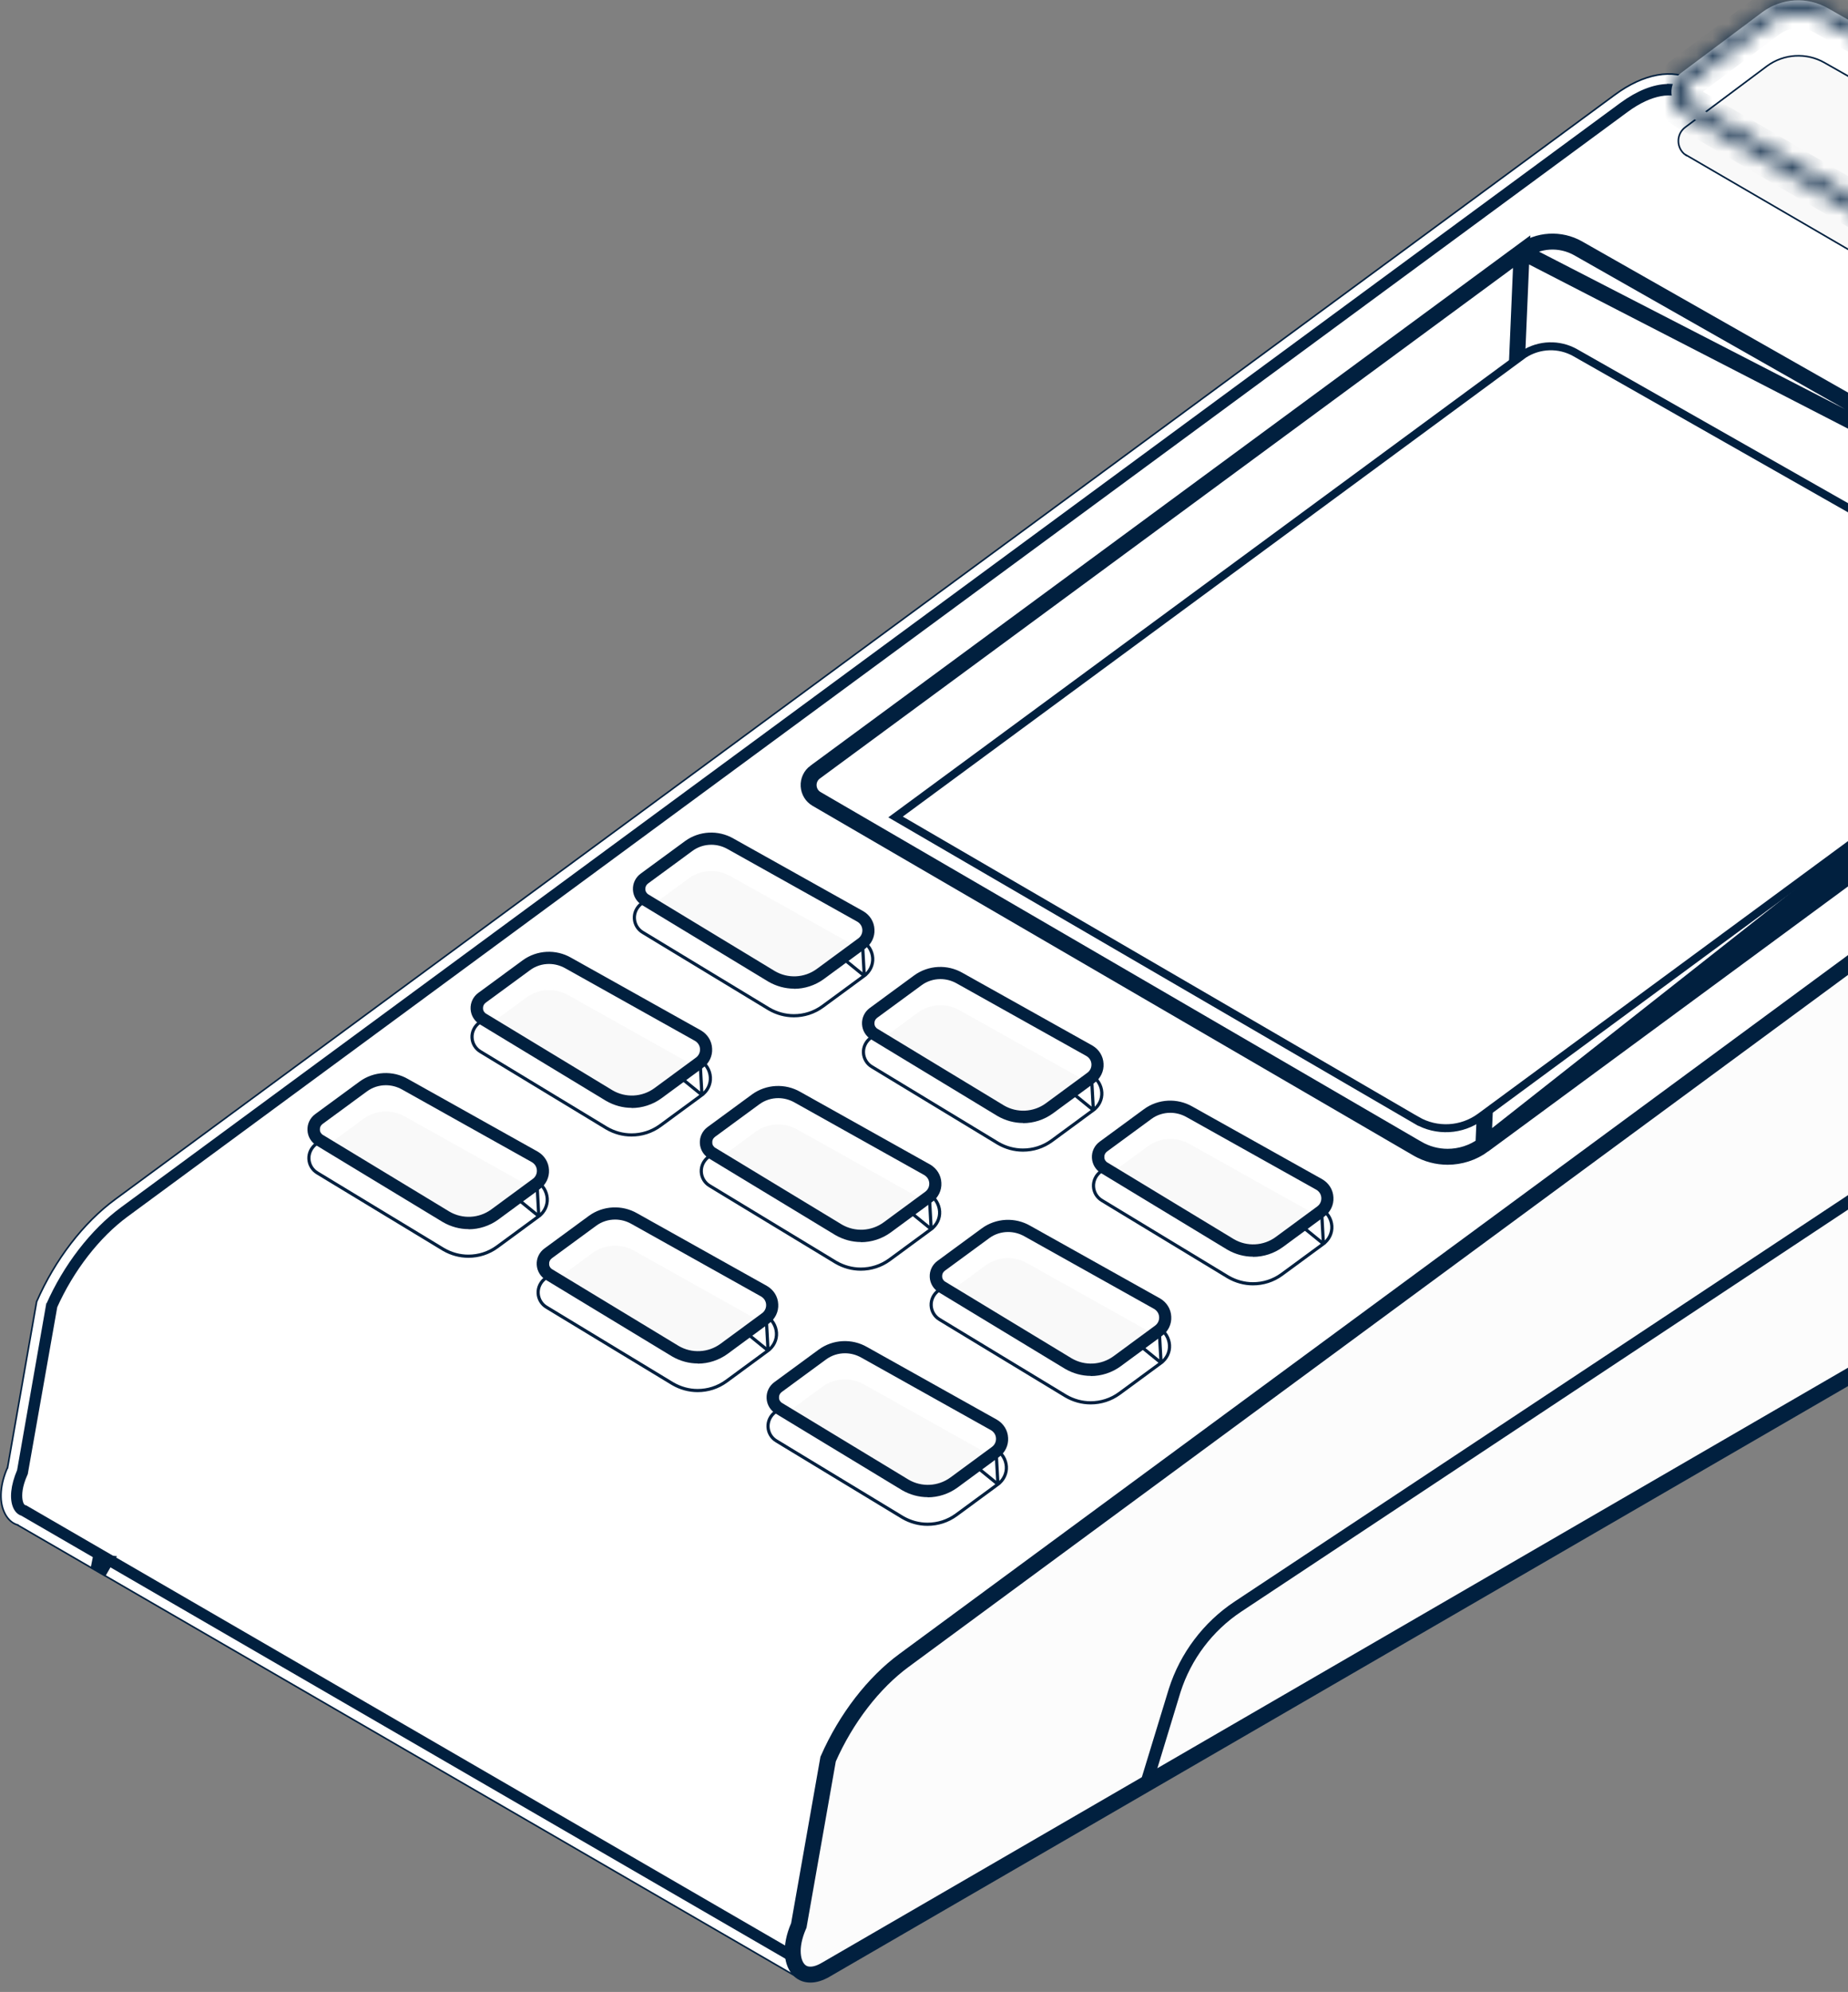 <?xml version="1.0" encoding="UTF-8"?> <svg xmlns="http://www.w3.org/2000/svg" width="116" height="125" viewBox="0 0 116 125" fill="none"><rect x="0" y="0" width="116" height="125" fill="#808080" stroke="none"/> <path d="M106.089 5.863L154.667 34.028L50.035 123.1L1.501 94.958L1.457 94.932L1.41 94.916C1.202 94.846 0.999 94.639 0.923 94.202C0.846 93.763 0.916 93.142 1.238 92.412L1.262 92.356L1.272 92.297L3.112 81.877C4.193 79.457 5.871 77.294 7.726 75.933L7.726 75.933L101.856 6.633L101.857 6.632C103.536 5.392 104.994 5.254 105.93 5.773C105.962 5.792 105.994 5.809 106.017 5.822L106.021 5.824C106.05 5.84 106.068 5.85 106.083 5.859L106.083 5.859L106.089 5.863Z" fill="white" stroke="#01203F"></path> <path d="M1.085 95.687L1.086 95.686L1.074 95.682C0.752 95.587 0.441 95.3 0.256 94.87L0.256 94.87C-0.066 94.147 0.009 93.133 0.476 92.08L0.477 92.081L0.479 92.069L2.298 81.684C3.455 79.034 5.239 76.723 7.23 75.26L7.2 75.22L7.23 75.26L101.36 5.95L101.33 5.91L101.36 5.95C103.182 4.606 105 4.287 106.345 5.044L106.346 5.044C106.436 5.094 106.483 5.122 106.52 5.15L106.52 5.15L106.525 5.153L155.567 33.593L155.734 34.232L50.135 124.119L1.085 95.687ZM104.69 5.31V5.32C103.788 5.335 102.776 5.74 101.75 6.49L101.75 6.49L7.63 75.8C5.732 77.196 4.027 79.413 2.944 81.87L2.943 81.869L2.941 81.881L1.122 92.266C0.722 93.208 0.636 94.042 0.874 94.59L0.92 94.57L0.874 94.59C0.978 94.828 1.145 95 1.36 95.066L50.035 123.283L50.066 123.301L50.092 123.278L154.902 34.048L154.956 34.002L154.895 33.967L106.065 5.647L106.065 5.646C105.667 5.422 105.218 5.31 104.74 5.31H104.69Z" fill="white" stroke="#01203F" stroke-width="0.1"></path> <path d="M162.199 55.355L162.214 55.412C162.355 56.379 162.095 57.569 161.532 58.688C160.951 59.844 160.081 60.852 159.12 61.407L159.119 61.407L51.812 123.616C51.811 123.616 51.811 123.617 51.81 123.617C51.444 123.826 51.14 123.91 50.87 123.91C50.603 123.91 50.384 123.829 50.203 123.667L50.203 123.667C49.719 123.236 49.548 122.2 50.119 120.878L50.142 120.824L50.152 120.767L51.982 110.386C53.113 107.817 54.841 105.593 56.746 104.193L56.746 104.193L150.876 34.873C152.463 33.707 153.988 33.414 155.074 33.844C155.964 34.204 156.62 35.061 156.858 36.379L156.862 36.403L156.869 36.425L162.199 55.355Z" fill="#FCFCFC" stroke="#01203F"></path> <path d="M137.094 37.195L137.093 37.195L99.064 15.585C99.064 15.585 99.064 15.585 99.064 15.585C97.945 14.952 96.557 15.03 95.516 15.793L137.094 37.195ZM137.094 37.195C137.474 37.41 137.722 37.808 137.751 38.253C137.78 38.69 137.578 39.117 137.224 39.377L137.224 39.377L93.114 71.857L137.094 37.195ZM51.166 48.453L95.516 15.793L93.114 71.857C92.452 72.342 91.656 72.59 90.87 72.59C90.216 72.59 89.563 72.422 88.972 72.078L88.971 72.078L51.261 50.138L51.257 50.135C50.968 49.971 50.779 49.666 50.759 49.321C50.739 48.979 50.893 48.653 51.165 48.453L51.166 48.453Z" fill="white" stroke="#01203F"></path> <path d="M153.29 23.73L142.15 19.57L114.55 3.89C113.39 3.23 111.95 3.32 110.88 4.11L107.5 6.64L105.31 5.82V8.89C105.31 8.89 105.31 8.91 105.31 8.92C105.33 9.28 105.52 9.62 105.87 9.82L143.58 31.76C144.69 32.41 146.03 32.45 147.17 31.92C147.17 31.92 148.83 31.27 149.89 31.29C150.95 31.31 151.32 31.53 151.32 31.53L153.3 32.68V23.75L153.29 23.73Z" fill="white"></path> <path d="M6.248 98.156L6.269 98.051L6.518 98.075L6.415 98.253L6.248 98.156Z" fill="white" stroke="#01203F"></path> <path d="M25.551 69.587L25.55 69.587C24.625 69.057 23.477 69.124 22.619 69.751C22.619 69.751 22.619 69.751 22.619 69.751L19.84 71.79C19.545 72.012 19.372 72.361 19.39 72.725C19.408 73.091 19.61 73.421 19.921 73.604L19.922 73.605L19.922 73.605L27.841 78.404C28.326 78.685 28.858 78.83 29.4 78.83C30.039 78.83 30.669 78.636 31.211 78.24C31.211 78.24 31.211 78.239 31.211 78.239L33.821 76.32L25.551 69.587ZM25.551 69.587L33.7 74.147M25.551 69.587L33.7 74.147M33.7 74.147C34.081 74.37 34.322 74.769 34.35 75.207C34.378 75.641 34.175 76.059 33.821 76.32L33.7 74.147Z" fill="white" stroke="#01203F" stroke-width="0.2"></path> <path d="M20.08 71.56L28 76.36C28.96 76.92 30.15 76.86 31.05 76.21L33.66 74.29C34.25 73.86 34.2 72.96 33.57 72.6L25.42 68.04C24.59 67.57 23.57 67.62 22.8 68.18L20.02 70.22C19.55 70.56 19.59 71.27 20.09 71.56H20.08Z" fill="white"></path> <path d="M22.81 70.21L20.54 71.88L27.95 76.37C28.91 76.93 30.1 76.87 31 76.22L33.34 74.5L25.43 70.07C24.6 69.6 23.58 69.65 22.81 70.21Z" fill="#F9F9F9"></path> <path d="M29.41 77.13C28.86 77.13 28.3 76.98 27.8 76.69L19.88 71.89C19.54 71.69 19.32 71.33 19.3 70.93C19.28 70.53 19.46 70.15 19.79 69.91L22.57 67.87C23.46 67.22 24.66 67.16 25.61 67.71L33.76 72.27C34.17 72.51 34.44 72.93 34.46 73.41C34.49 73.88 34.27 74.33 33.89 74.61L31.28 76.53C30.73 76.93 30.07 77.14 29.41 77.14V77.13ZM24.22 68.1C23.8 68.1 23.38 68.23 23.03 68.49L20.25 70.53C20.13 70.62 20.07 70.75 20.08 70.89C20.08 71.03 20.16 71.16 20.29 71.23L28.21 76.03C29.03 76.51 30.06 76.46 30.83 75.9L33.44 73.98C33.62 73.85 33.71 73.65 33.7 73.44C33.69 73.22 33.57 73.04 33.39 72.93L25.24 68.37C24.92 68.19 24.57 68.1 24.22 68.1Z" fill="#01203F"></path> <path d="M35.791 61.977L35.79 61.977C34.865 61.447 33.717 61.514 32.859 62.141C32.859 62.141 32.859 62.141 32.859 62.141L30.08 64.18C29.785 64.402 29.612 64.75 29.63 65.115C29.648 65.481 29.85 65.811 30.161 65.994L30.162 65.995L30.162 65.995L38.081 70.794C38.566 71.075 39.099 71.22 39.64 71.22C40.279 71.22 40.909 71.026 41.451 70.629C41.451 70.629 41.451 70.629 41.451 70.629L44.061 68.71L35.791 61.977ZM35.791 61.977L43.94 66.537M35.791 61.977L43.94 66.537M43.94 66.537C44.321 66.76 44.562 67.159 44.59 67.596C44.618 68.031 44.415 68.449 44.061 68.71L43.94 66.537Z" fill="white" stroke="#01203F" stroke-width="0.2"></path> <path d="M30.32 63.95L38.24 68.75C39.2 69.31 40.39 69.25 41.29 68.6L43.9 66.68C44.49 66.25 44.44 65.35 43.81 64.99L35.66 60.43C34.83 59.96 33.81 60.01 33.04 60.57L30.26 62.61C29.79 62.95 29.83 63.66 30.33 63.95H30.32Z" fill="white"></path> <path d="M33.05 62.59L30.78 64.26L38.19 68.75C39.15 69.31 40.34 69.25 41.24 68.6L43.58 66.88L35.67 62.45C34.84 61.98 33.82 62.03 33.05 62.59Z" fill="#F9F9F9"></path> <path d="M39.65 69.52C39.1 69.52 38.54 69.37 38.04 69.08L30.12 64.28C29.78 64.08 29.56 63.72 29.54 63.32C29.52 62.92 29.7 62.54 30.03 62.3L32.81 60.26C33.7 59.61 34.9 59.55 35.85 60.1L44 64.66C44.41 64.9 44.68 65.32 44.7 65.8C44.73 66.27 44.51 66.72 44.13 67L41.52 68.92C40.97 69.32 40.31 69.53 39.65 69.53V69.52ZM34.46 60.49C34.04 60.49 33.62 60.62 33.27 60.88L30.49 62.92C30.37 63.01 30.31 63.14 30.32 63.28C30.32 63.42 30.4 63.55 30.53 63.62L38.45 68.42C39.27 68.9 40.3 68.85 41.07 68.29L43.68 66.37C43.86 66.24 43.95 66.04 43.94 65.83C43.93 65.61 43.81 65.43 43.63 65.32L35.48 60.76C35.16 60.58 34.81 60.49 34.46 60.49Z" fill="#01203F"></path> <path d="M45.981 54.497L45.98 54.497C45.055 53.967 43.907 54.034 43.049 54.661C43.049 54.661 43.049 54.661 43.049 54.661L40.27 56.7C39.975 56.922 39.802 57.27 39.82 57.635C39.838 58.001 40.04 58.331 40.351 58.514L40.352 58.514L40.352 58.514L48.271 63.314C48.756 63.595 49.288 63.74 49.83 63.74C50.469 63.74 51.099 63.546 51.641 63.149C51.641 63.149 51.641 63.149 51.641 63.149L54.251 61.23L45.981 54.497ZM45.981 54.497L54.13 59.057M45.981 54.497L54.13 59.057M54.13 59.057C54.511 59.28 54.752 59.679 54.78 60.116C54.808 60.551 54.605 60.969 54.251 61.23L54.13 59.057Z" fill="white" stroke="#01203F" stroke-width="0.2"></path> <path d="M40.51 56.47L48.43 61.27C49.39 61.83 50.58 61.77 51.48 61.12L54.09 59.2C54.68 58.77 54.63 57.87 54 57.51L45.85 52.95C45.02 52.48 44 52.53 43.23 53.09L40.45 55.13C39.98 55.47 40.02 56.18 40.52 56.47H40.51Z" fill="white"></path> <path d="M43.23 55.12L40.96 56.79L48.37 61.28C49.33 61.84 50.52 61.78 51.42 61.13L53.76 59.41L45.85 54.98C45.02 54.51 44 54.56 43.23 55.12Z" fill="#F9F9F9"></path> <path d="M49.84 62.04C49.29 62.04 48.73 61.89 48.23 61.6L40.31 56.8C39.97 56.6 39.75 56.24 39.73 55.84C39.71 55.44 39.89 55.06 40.22 54.82L43 52.78C43.89 52.13 45.09 52.07 46.04 52.62L54.19 57.18C54.6 57.42 54.87 57.84 54.89 58.32C54.92 58.79 54.7 59.24 54.32 59.52L51.71 61.44C51.16 61.84 50.5 62.05 49.84 62.05V62.04ZM44.65 53.01C44.23 53.01 43.81 53.14 43.46 53.4L40.68 55.44C40.56 55.53 40.5 55.66 40.51 55.8C40.51 55.94 40.59 56.07 40.72 56.14L48.64 60.94C49.46 61.42 50.49 61.37 51.26 60.81L53.87 58.89C54.05 58.76 54.14 58.56 54.13 58.35C54.12 58.13 54 57.95 53.82 57.84L45.67 53.28C45.35 53.1 45 53.01 44.65 53.01Z" fill="#01203F"></path> <path d="M39.941 78.017L39.94 78.017C39.015 77.487 37.867 77.554 37.009 78.181C37.009 78.181 37.009 78.181 37.009 78.181L34.23 80.22C33.935 80.442 33.762 80.79 33.78 81.155C33.798 81.521 34 81.851 34.311 82.034L34.312 82.034L34.312 82.034L42.231 86.834C42.716 87.115 43.248 87.26 43.79 87.26C44.429 87.26 45.059 87.066 45.601 86.669C45.601 86.669 45.601 86.669 45.601 86.669L48.211 84.749L39.941 78.017ZM39.941 78.017L48.09 82.577M39.941 78.017L48.09 82.577M48.09 82.577C48.471 82.8 48.712 83.199 48.74 83.636C48.768 84.071 48.565 84.489 48.211 84.749L48.09 82.577Z" fill="white" stroke="#01203F" stroke-width="0.2"></path> <path d="M34.47 79.99L42.39 84.79C43.35 85.35 44.54 85.29 45.44 84.64L48.05 82.72C48.64 82.29 48.59 81.39 47.96 81.03L39.81 76.47C38.98 76 37.96 76.05 37.19 76.61L34.41 78.65C33.94 78.99 33.98 79.7 34.48 79.99H34.47Z" fill="white"></path> <path d="M37.19 78.63L34.92 80.3L42.33 84.79C43.29 85.35 44.48 85.29 45.38 84.64L47.72 82.92L39.81 78.49C38.98 78.02 37.96 78.07 37.19 78.63Z" fill="#F9F9F9"></path> <path d="M43.8 85.56C43.25 85.56 42.69 85.41 42.19 85.12L34.27 80.32C33.93 80.12 33.71 79.76 33.69 79.36C33.67 78.96 33.85 78.58 34.18 78.34L36.96 76.3C37.85 75.65 39.05 75.59 40 76.14L48.15 80.7C48.56 80.94 48.83 81.36 48.85 81.84C48.88 82.31 48.66 82.76 48.28 83.04L45.67 84.96C45.12 85.36 44.46 85.57 43.8 85.57V85.56ZM38.61 76.53C38.19 76.53 37.77 76.66 37.42 76.92L34.64 78.96C34.52 79.05 34.46 79.18 34.47 79.32C34.47 79.46 34.55 79.59 34.68 79.66L42.6 84.46C43.42 84.94 44.45 84.89 45.22 84.33L47.83 82.41C48.01 82.28 48.1 82.08 48.09 81.87C48.08 81.65 47.96 81.47 47.78 81.36L39.63 76.8C39.31 76.62 38.96 76.53 38.61 76.53Z" fill="#01203F"></path> <path d="M50.181 70.397L50.18 70.397C49.255 69.866 48.107 69.934 47.249 70.561C47.249 70.561 47.249 70.561 47.249 70.561L44.47 72.6C44.175 72.822 44.002 73.17 44.02 73.535C44.038 73.901 44.24 74.231 44.551 74.414L44.552 74.414L44.552 74.414L52.471 79.214C52.956 79.495 53.489 79.64 54.03 79.64C54.669 79.64 55.299 79.446 55.841 79.049C55.841 79.049 55.841 79.049 55.841 79.049L58.451 77.129L50.181 70.397ZM50.181 70.397L58.33 74.957M50.181 70.397L58.33 74.957M58.33 74.957C58.711 75.18 58.952 75.579 58.98 76.016C59.008 76.451 58.805 76.869 58.451 77.129L58.33 74.957Z" fill="white" stroke="#01203F" stroke-width="0.2"></path> <path d="M44.71 72.38L52.63 77.18C53.59 77.74 54.78 77.68 55.68 77.03L58.29 75.11C58.88 74.68 58.83 73.78 58.2 73.42L50.05 68.86C49.22 68.39 48.2 68.44 47.43 69L44.65 71.04C44.18 71.38 44.22 72.09 44.72 72.38H44.71Z" fill="white"></path> <path d="M47.43 71.02L45.16 72.69L52.57 77.18C53.53 77.74 54.72 77.68 55.62 77.03L57.96 75.31L50.05 70.88C49.22 70.41 48.2 70.46 47.43 71.02Z" fill="#F9F9F9"></path> <path d="M54.04 77.94C53.49 77.94 52.93 77.79 52.43 77.5L44.51 72.7C44.17 72.5 43.95 72.14 43.93 71.74C43.91 71.34 44.09 70.96 44.42 70.72L47.2 68.68C48.09 68.03 49.29 67.97 50.24 68.52L58.39 73.08C58.8 73.32 59.07 73.74 59.09 74.22C59.12 74.69 58.9 75.14 58.52 75.42L55.91 77.34C55.36 77.74 54.7 77.95 54.04 77.95V77.94ZM48.85 68.91C48.43 68.91 48.01 69.04 47.66 69.3L44.88 71.34C44.76 71.43 44.7 71.56 44.71 71.7C44.71 71.84 44.79 71.97 44.92 72.04L52.84 76.84C53.66 77.32 54.69 77.27 55.46 76.71L58.07 74.79C58.25 74.66 58.34 74.46 58.33 74.25C58.32 74.03 58.2 73.85 58.02 73.74L49.87 69.18C49.55 69 49.2 68.91 48.85 68.91Z" fill="#01203F"></path> <path d="M60.361 62.927L60.36 62.927C59.435 62.397 58.287 62.464 57.429 63.091C57.429 63.091 57.429 63.091 57.429 63.091L54.65 65.13C54.355 65.352 54.182 65.7 54.2 66.065C54.218 66.431 54.42 66.761 54.731 66.944L54.732 66.944L54.732 66.944L62.651 71.744C63.136 72.025 63.669 72.17 64.21 72.17C64.849 72.17 65.479 71.976 66.021 71.579C66.021 71.579 66.021 71.579 66.021 71.579L68.631 69.659L60.361 62.927ZM60.361 62.927L68.51 67.487M60.361 62.927L68.51 67.487M68.51 67.487C68.891 67.71 69.132 68.109 69.16 68.546C69.188 68.981 68.985 69.399 68.631 69.659L68.51 67.487Z" fill="white" stroke="#01203F" stroke-width="0.2"></path> <path d="M54.89 64.9L62.81 69.7C63.77 70.26 64.96 70.2 65.86 69.55L68.47 67.63C69.06 67.2 69.01 66.3 68.38 65.94L60.23 61.38C59.4 60.91 58.38 60.96 57.61 61.52L54.83 63.56C54.36 63.9 54.4 64.61 54.9 64.9H54.89Z" fill="white"></path> <path d="M57.62 63.54L55.35 65.21L62.76 69.7C63.72 70.26 64.91 70.2 65.81 69.55L68.15 67.83L60.24 63.4C59.41 62.93 58.39 62.98 57.62 63.54Z" fill="#F9F9F9"></path> <path d="M64.22 70.47C63.67 70.47 63.11 70.32 62.61 70.03L54.69 65.23C54.35 65.03 54.13 64.67 54.11 64.27C54.09 63.87 54.27 63.49 54.6 63.25L57.38 61.21C58.27 60.56 59.47 60.5 60.42 61.05L68.57 65.61C68.98 65.85 69.25 66.27 69.27 66.75C69.3 67.22 69.08 67.67 68.7 67.95L66.09 69.87C65.54 70.27 64.88 70.48 64.22 70.48V70.47ZM59.03 61.44C58.61 61.44 58.19 61.57 57.84 61.83L55.06 63.87C54.94 63.96 54.88 64.09 54.89 64.23C54.89 64.37 54.97 64.5 55.1 64.57L63.02 69.37C63.84 69.85 64.87 69.8 65.64 69.24L68.25 67.32C68.43 67.19 68.52 66.99 68.51 66.78C68.5 66.56 68.38 66.38 68.2 66.27L60.05 61.71C59.73 61.53 59.38 61.44 59.03 61.44Z" fill="#01203F"></path> <path d="M54.371 86.407L54.37 86.407C53.445 85.876 52.297 85.944 51.439 86.571C51.439 86.571 51.439 86.571 51.439 86.571L48.66 88.61C48.365 88.832 48.192 89.18 48.21 89.545C48.228 89.911 48.43 90.241 48.741 90.424L48.742 90.424L48.742 90.424L56.661 95.224C57.146 95.505 57.678 95.65 58.22 95.65C58.859 95.65 59.489 95.456 60.031 95.059C60.031 95.059 60.031 95.059 60.031 95.059L62.641 93.139L54.371 86.407ZM54.371 86.407L62.52 90.967M54.371 86.407L62.52 90.967M62.52 90.967C62.901 91.19 63.142 91.589 63.17 92.026C63.198 92.461 62.995 92.879 62.641 93.139L62.52 90.967Z" fill="white" stroke="#01203F" stroke-width="0.2"></path> <path d="M48.9 88.38L56.82 93.18C57.78 93.74 58.97 93.68 59.87 93.03L62.48 91.11C63.07 90.68 63.02 89.78 62.39 89.42L54.24 84.86C53.41 84.39 52.39 84.44 51.62 85L48.84 87.04C48.37 87.38 48.41 88.09 48.91 88.38H48.9Z" fill="white"></path> <path d="M51.62 87.02L49.35 88.69L56.76 93.18C57.72 93.74 58.91 93.68 59.81 93.03L62.15 91.31L54.24 86.88C53.41 86.41 52.39 86.46 51.62 87.02Z" fill="#F9F9F9"></path> <path d="M58.23 93.95C57.68 93.95 57.12 93.8 56.62 93.51L48.7 88.71C48.36 88.51 48.14 88.15 48.12 87.75C48.1 87.35 48.28 86.97 48.61 86.73L51.39 84.69C52.28 84.04 53.48 83.98 54.43 84.53L62.58 89.09C62.99 89.33 63.26 89.75 63.28 90.23C63.31 90.7 63.09 91.15 62.71 91.43L60.1 93.35C59.55 93.75 58.89 93.96 58.23 93.96V93.95ZM53.04 84.92C52.62 84.92 52.2 85.05 51.85 85.31L49.07 87.35C48.95 87.44 48.89 87.57 48.9 87.71C48.9 87.85 48.98 87.98 49.11 88.05L57.03 92.85C57.85 93.33 58.88 93.28 59.65 92.72L62.26 90.8C62.44 90.67 62.53 90.47 62.52 90.26C62.51 90.04 62.39 89.86 62.21 89.75L54.06 85.19C53.74 85.01 53.39 84.92 53.04 84.92Z" fill="#01203F"></path> <path d="M64.611 78.787L64.61 78.787C63.685 78.257 62.537 78.324 61.679 78.951C61.679 78.951 61.679 78.951 61.679 78.951L58.9 80.99C58.605 81.212 58.432 81.56 58.45 81.925C58.468 82.291 58.67 82.621 58.981 82.804L58.982 82.805L58.982 82.805L66.901 87.604C67.386 87.885 67.918 88.03 68.46 88.03C69.099 88.03 69.729 87.836 70.271 87.439C70.271 87.439 70.271 87.439 70.271 87.439L72.881 85.52L64.611 78.787ZM64.611 78.787L72.76 83.347M64.611 78.787L72.76 83.347M72.76 83.347C73.141 83.57 73.382 83.969 73.41 84.406C73.438 84.841 73.235 85.259 72.881 85.519L72.76 83.347Z" fill="white" stroke="#01203F" stroke-width="0.2"></path> <path d="M59.14 80.77L67.06 85.57C68.02 86.13 69.21 86.07 70.11 85.42L72.72 83.5C73.31 83.07 73.26 82.17 72.63 81.81L64.48 77.25C63.65 76.78 62.63 76.83 61.86 77.39L59.08 79.43C58.61 79.77 58.65 80.48 59.15 80.77H59.14Z" fill="white"></path> <path d="M61.86 79.41L59.59 81.08L67 85.57C67.96 86.13 69.15 86.07 70.05 85.42L72.39 83.7L64.48 79.27C63.65 78.8 62.63 78.85 61.86 79.41Z" fill="#F9F9F9"></path> <path d="M68.47 86.34C67.92 86.34 67.36 86.19 66.86 85.9L58.94 81.1C58.6 80.9 58.38 80.54 58.36 80.14C58.34 79.74 58.52 79.36 58.85 79.12L61.63 77.08C62.52 76.43 63.72 76.37 64.67 76.92L72.82 81.48C73.23 81.72 73.5 82.14 73.52 82.62C73.55 83.09 73.33 83.54 72.95 83.82L70.34 85.74C69.79 86.14 69.13 86.35 68.47 86.35V86.34ZM63.28 77.31C62.86 77.31 62.44 77.44 62.09 77.7L59.31 79.74C59.19 79.83 59.13 79.96 59.14 80.1C59.14 80.24 59.22 80.37 59.35 80.44L67.27 85.24C68.09 85.72 69.12 85.67 69.89 85.11L72.5 83.19C72.68 83.06 72.77 82.86 72.76 82.65C72.75 82.43 72.63 82.25 72.45 82.14L64.3 77.58C63.98 77.4 63.63 77.31 63.28 77.31Z" fill="#01203F"></path> <path d="M74.801 71.317L74.8 71.317C73.875 70.787 72.727 70.854 71.869 71.481C71.869 71.481 71.869 71.481 71.869 71.481L69.09 73.52C68.795 73.742 68.622 74.091 68.64 74.455C68.658 74.821 68.86 75.151 69.171 75.334L69.172 75.335L69.172 75.335L77.091 80.134C77.576 80.415 78.109 80.56 78.65 80.56C79.289 80.56 79.919 80.367 80.461 79.969C80.461 79.969 80.461 79.969 80.461 79.969L83.071 78.05L74.801 71.317ZM74.801 71.317L82.95 75.877M74.801 71.317L82.95 75.877M82.95 75.877C83.331 76.1 83.572 76.499 83.6 76.936C83.628 77.371 83.425 77.789 83.071 78.049L82.95 75.877Z" fill="white" stroke="#01203F" stroke-width="0.2"></path> <path d="M69.32 73.29L77.24 78.09C78.2 78.65 79.39 78.59 80.29 77.94L82.9 76.02C83.49 75.59 83.44 74.69 82.81 74.33L74.66 69.77C73.83 69.3 72.81 69.35 72.04 69.91L69.26 71.95C68.79 72.29 68.83 73 69.33 73.29H69.32Z" fill="white"></path> <path d="M72.05 71.93L69.78 73.6L77.19 78.09C78.15 78.65 79.34 78.59 80.24 77.94L82.58 76.22L74.67 71.79C73.84 71.32 72.82 71.37 72.05 71.93Z" fill="#F9F9F9"></path> <path d="M78.65 78.86C78.1 78.86 77.54 78.71 77.04 78.42L69.12 73.62C68.78 73.42 68.56 73.06 68.54 72.66C68.52 72.26 68.7 71.88 69.03 71.64L71.81 69.6C72.7 68.95 73.9 68.89 74.85 69.44L83 74C83.41 74.24 83.68 74.66 83.7 75.14C83.73 75.61 83.51 76.06 83.13 76.34L80.52 78.26C79.97 78.66 79.31 78.87 78.65 78.87V78.86ZM73.46 69.83C73.04 69.83 72.62 69.96 72.27 70.22L69.49 72.26C69.37 72.35 69.31 72.48 69.32 72.62C69.32 72.76 69.4 72.89 69.53 72.96L77.45 77.76C78.27 78.24 79.3 78.19 80.07 77.63L82.68 75.71C82.86 75.58 82.95 75.38 82.94 75.17C82.93 74.95 82.81 74.77 82.63 74.66L74.48 70.1C74.16 69.92 73.81 69.83 73.46 69.83Z" fill="#01203F"></path> <path d="M122.5 72.3C121.51 71.93 120.44 72.06 119.56 72.64L77.5 100.5C75.55 101.79 74.08 103.74 73.37 105.97L71.28 112.81L72.26 112.24L74.1 106.19C74.76 104.12 76.11 102.33 77.92 101.13L119.98 73.27C120.4 72.99 120.87 72.85 121.35 72.85C121.64 72.85 121.94 72.9 122.22 73.01C122.98 73.29 123.54 73.9 123.76 74.67L125.65 81.28L126.34 80.88L124.51 74.46C124.22 73.45 123.49 72.65 122.5 72.29V72.3Z" fill="#01203F"></path> <path d="M105.86 6.74L143.57 28.68C144.91 29.46 146.59 29.37 147.84 28.45L152.72 24.8C153.55 24.19 153.47 22.93 152.58 22.43L114.55 0.82C113.39 0.16 111.95 0.25 110.88 1.04L105.76 4.87C105.11 5.35 105.16 6.34 105.86 6.75V6.74Z" fill="white"></path> <path d="M105.885 9.757L105.81 9.713V9.729C105.214 9.312 105.193 8.421 105.79 7.98L105.79 7.98L110.91 4.15C110.91 4.15 110.91 4.15 110.91 4.15C111.964 3.372 113.383 3.283 114.525 3.934L114.525 3.934L152.555 25.534L152.556 25.534C153.414 26.016 153.491 27.231 152.69 27.82L152.69 27.82L147.81 31.47C147.81 31.47 147.81 31.47 147.81 31.47C146.576 32.378 144.918 32.467 143.595 31.697L143.57 31.74L143.595 31.697L105.885 9.757Z" fill="#F9F9F9" stroke="#01203F" stroke-width="0.1"></path> <mask id="path-46-inside-1_132_8279" fill="white"> <path d="M145.53 29.6C144.79 29.6 144.05 29.41 143.38 29.02L105.67 7.08C105.23 6.82 104.95 6.37 104.92 5.86C104.89 5.35 105.12 4.87 105.53 4.57L110.64 0.75C111.84 -0.13 113.44 -0.22 114.73 0.51L152.76 22.12C153.29 22.42 153.63 22.97 153.67 23.58C153.71 24.19 153.43 24.77 152.94 25.14L148.06 28.79C147.31 29.35 146.42 29.63 145.52 29.63L145.53 29.6ZM112.88 0.77C112.25 0.77 111.63 0.97 111.1 1.35L105.99 5.18C105.78 5.33 105.67 5.56 105.69 5.82C105.7 6.07 105.84 6.29 106.06 6.42L143.77 28.36C144.98 29.06 146.49 28.98 147.62 28.15L152.5 24.5C152.79 24.29 152.94 23.96 152.92 23.61C152.9 23.25 152.71 22.95 152.4 22.77L114.36 1.16C113.9 0.9 113.39 0.77 112.88 0.77Z"></path> </mask> <path d="M145.53 29.6C144.79 29.6 144.05 29.41 143.38 29.02L105.67 7.08C105.23 6.82 104.95 6.37 104.92 5.86C104.89 5.35 105.12 4.87 105.53 4.57L110.64 0.75C111.84 -0.13 113.44 -0.22 114.73 0.51L152.76 22.12C153.29 22.42 153.63 22.97 153.67 23.58C153.71 24.19 153.43 24.77 152.94 25.14L148.06 28.79C147.31 29.35 146.42 29.63 145.52 29.63L145.53 29.6ZM112.88 0.77C112.25 0.77 111.63 0.97 111.1 1.35L105.99 5.18C105.78 5.33 105.67 5.56 105.69 5.82C105.7 6.07 105.84 6.29 106.06 6.42L143.77 28.36C144.98 29.06 146.49 28.98 147.62 28.15L152.5 24.5C152.79 24.29 152.94 23.96 152.92 23.61C152.9 23.25 152.71 22.95 152.4 22.77L114.36 1.16C113.9 0.9 113.39 0.77 112.88 0.77Z" fill="#FCFCFC"></path> <path d="M145.53 29.6L146.479 29.916L146.917 28.6H145.53V29.6ZM143.38 29.02L143.883 28.156L143.883 28.156L143.38 29.02ZM105.67 7.08L105.161 7.941L105.167 7.944L105.67 7.08ZM105.53 4.57L106.121 5.377L106.129 5.371L105.53 4.57ZM110.64 0.75L110.049 -0.056L110.041 -0.051L110.64 0.75ZM114.73 0.51L115.224 -0.359L115.222 -0.36L114.73 0.51ZM152.76 22.12L152.266 22.989L152.267 22.99L152.76 22.12ZM152.94 25.14L153.539 25.941L153.543 25.938L152.94 25.14ZM148.06 28.79L148.658 29.591L148.659 29.591L148.06 28.79ZM145.52 29.63L144.571 29.314L144.133 30.63H145.52V29.63ZM111.1 1.35L110.517 0.537L110.509 0.544L110.5 0.55L111.1 1.35ZM105.99 5.18L106.571 5.994L106.581 5.987L106.59 5.98L105.99 5.18ZM105.69 5.82L106.689 5.78L106.688 5.762L106.687 5.743L105.69 5.82ZM106.06 6.42L105.551 7.281L105.557 7.284L106.06 6.42ZM143.77 28.36L143.267 29.224L143.269 29.226L143.77 28.36ZM147.62 28.15L148.212 28.956L148.219 28.951L147.62 28.15ZM152.5 24.5L151.913 23.69L151.907 23.695L151.901 23.699L152.5 24.5ZM152.92 23.61L151.922 23.666L151.922 23.667L152.92 23.61ZM152.4 22.77L152.902 21.905L152.894 21.901L152.4 22.77ZM114.36 1.16L114.854 0.291L114.852 0.29L114.36 1.16ZM145.53 28.6C144.962 28.6 144.397 28.455 143.883 28.156L142.877 29.884C143.703 30.366 144.618 30.6 145.53 30.6V28.6ZM143.883 28.156L106.173 6.216L105.167 7.944L142.877 29.884L143.883 28.156ZM106.179 6.219C106.019 6.125 105.928 5.972 105.918 5.801L103.922 5.919C103.972 6.768 104.441 7.515 105.161 7.941L106.179 6.219ZM105.918 5.801C105.908 5.635 105.981 5.479 106.12 5.377L104.939 3.763C104.259 4.261 103.871 5.065 103.922 5.919L105.918 5.801ZM106.129 5.371L111.239 1.551L110.041 -0.051L104.931 3.769L106.129 5.371ZM111.231 1.557C112.113 0.91 113.289 0.843 114.237 1.38L115.222 -0.36C113.591 -1.283 111.567 -1.17 110.049 -0.056L111.231 1.557ZM114.236 1.38L152.266 22.989L153.254 21.251L115.224 -0.359L114.236 1.38ZM152.267 22.99C152.499 23.121 152.654 23.365 152.672 23.645L154.668 23.515C154.606 22.575 154.081 21.719 153.253 21.25L152.267 22.99ZM152.672 23.645C152.689 23.902 152.573 24.164 152.337 24.342L153.543 25.938C154.287 25.376 154.731 24.478 154.668 23.515L152.672 23.645ZM152.341 24.339L147.461 27.989L148.659 29.591L153.539 25.941L152.341 24.339ZM147.462 27.989C146.89 28.416 146.212 28.63 145.52 28.63V30.63C146.628 30.63 147.73 30.285 148.658 29.591L147.462 27.989ZM146.469 29.946L146.479 29.916L144.581 29.284L144.571 29.314L146.469 29.946ZM112.88 -0.23C112.036 -0.23 111.213 0.038 110.517 0.537L111.683 2.163C112.046 1.902 112.463 1.77 112.88 1.77V-0.23ZM110.5 0.55L105.39 4.38L106.59 5.98L111.7 2.15L110.5 0.55ZM105.409 4.366C104.918 4.717 104.646 5.282 104.693 5.897L106.687 5.743C106.69 5.779 106.684 5.83 106.658 5.885C106.633 5.939 106.598 5.975 106.571 5.994L105.409 4.366ZM104.691 5.86C104.715 6.476 105.063 6.992 105.551 7.281L106.569 5.559C106.617 5.588 106.685 5.664 106.689 5.78L104.691 5.86ZM105.557 7.284L143.267 29.224L144.273 27.496L106.563 5.556L105.557 7.284ZM143.269 29.226C144.822 30.124 146.761 30.022 148.212 28.956L147.028 27.344C146.219 27.939 145.138 27.996 144.271 27.494L143.269 29.226ZM148.219 28.951L153.099 25.301L151.901 23.699L147.021 27.349L148.219 28.951ZM153.086 25.31C153.66 24.894 153.957 24.234 153.918 23.553L151.922 23.667C151.922 23.674 151.921 23.679 151.921 23.681C151.921 23.684 151.92 23.684 151.92 23.684C151.92 23.684 151.92 23.684 151.92 23.684C151.92 23.685 151.918 23.687 151.913 23.69L153.086 25.31ZM153.918 23.555C153.879 22.848 153.494 22.249 152.902 21.905L151.898 23.635C151.909 23.642 151.915 23.647 151.918 23.649C151.92 23.651 151.921 23.652 151.92 23.651C151.919 23.65 151.919 23.65 151.919 23.65C151.92 23.651 151.921 23.656 151.922 23.666L153.918 23.555ZM152.894 21.901L114.854 0.291L113.866 2.03L151.906 23.64L152.894 21.901ZM114.852 0.29C114.24 -0.056 113.56 -0.23 112.88 -0.23V1.77C113.22 1.77 113.56 1.857 113.868 2.031L114.852 0.29Z" fill="#01203F" mask="url(#path-46-inside-1_132_8279)"></path> <path d="M95.498 22.341L95.65 22.229C96.621 21.603 97.87 21.559 98.886 22.137L98.886 22.137L132.272 41.107L92.922 70.089C92.922 70.089 92.922 70.089 92.922 70.089C91.752 70.95 90.18 71.034 88.926 70.304L88.8 70.52L88.926 70.304L56.215 51.266L95.498 22.341Z" fill="white" stroke="#01203F" stroke-width="0.5"></path> <path d="M153.18 32.592L151.381 31.548L151.365 31.538L151.348 31.53L151.13 31.98C151.348 31.53 151.348 31.53 151.348 31.53L151.348 31.53L151.347 31.529L151.345 31.529L151.341 31.527L151.331 31.522C151.328 31.521 151.324 31.519 151.32 31.518C151.315 31.515 151.31 31.513 151.304 31.511C151.284 31.502 151.258 31.492 151.225 31.481C151.16 31.458 151.07 31.431 150.952 31.405C150.717 31.352 150.371 31.301 149.891 31.29L149.883 31.29L149.875 31.29C149.316 31.296 148.617 31.466 148.092 31.619C147.822 31.697 147.584 31.775 147.414 31.833C147.328 31.862 147.259 31.887 147.211 31.904L147.156 31.924L147.14 31.93L147.136 31.931L147.135 31.932L147.135 31.932L147.135 31.932C147.135 31.932 147.134 31.932 147.143 31.954L147.143 31.954L147.134 31.932L147.126 31.935L146.845 32.047L146.632 32.112C145.786 32.375 144.871 32.332 144.06 31.991V31.44V29.597C144.645 29.801 145.258 29.875 145.865 29.825L145.918 29.837L146.059 29.87L146.196 29.822L146.327 29.776C146.843 29.683 147.335 29.491 147.782 29.221L148.389 28.987L148.459 28.96L148.517 28.915L153.18 25.284V32.592Z" fill="#FCFCFC" stroke="#01203F"></path> </svg> 